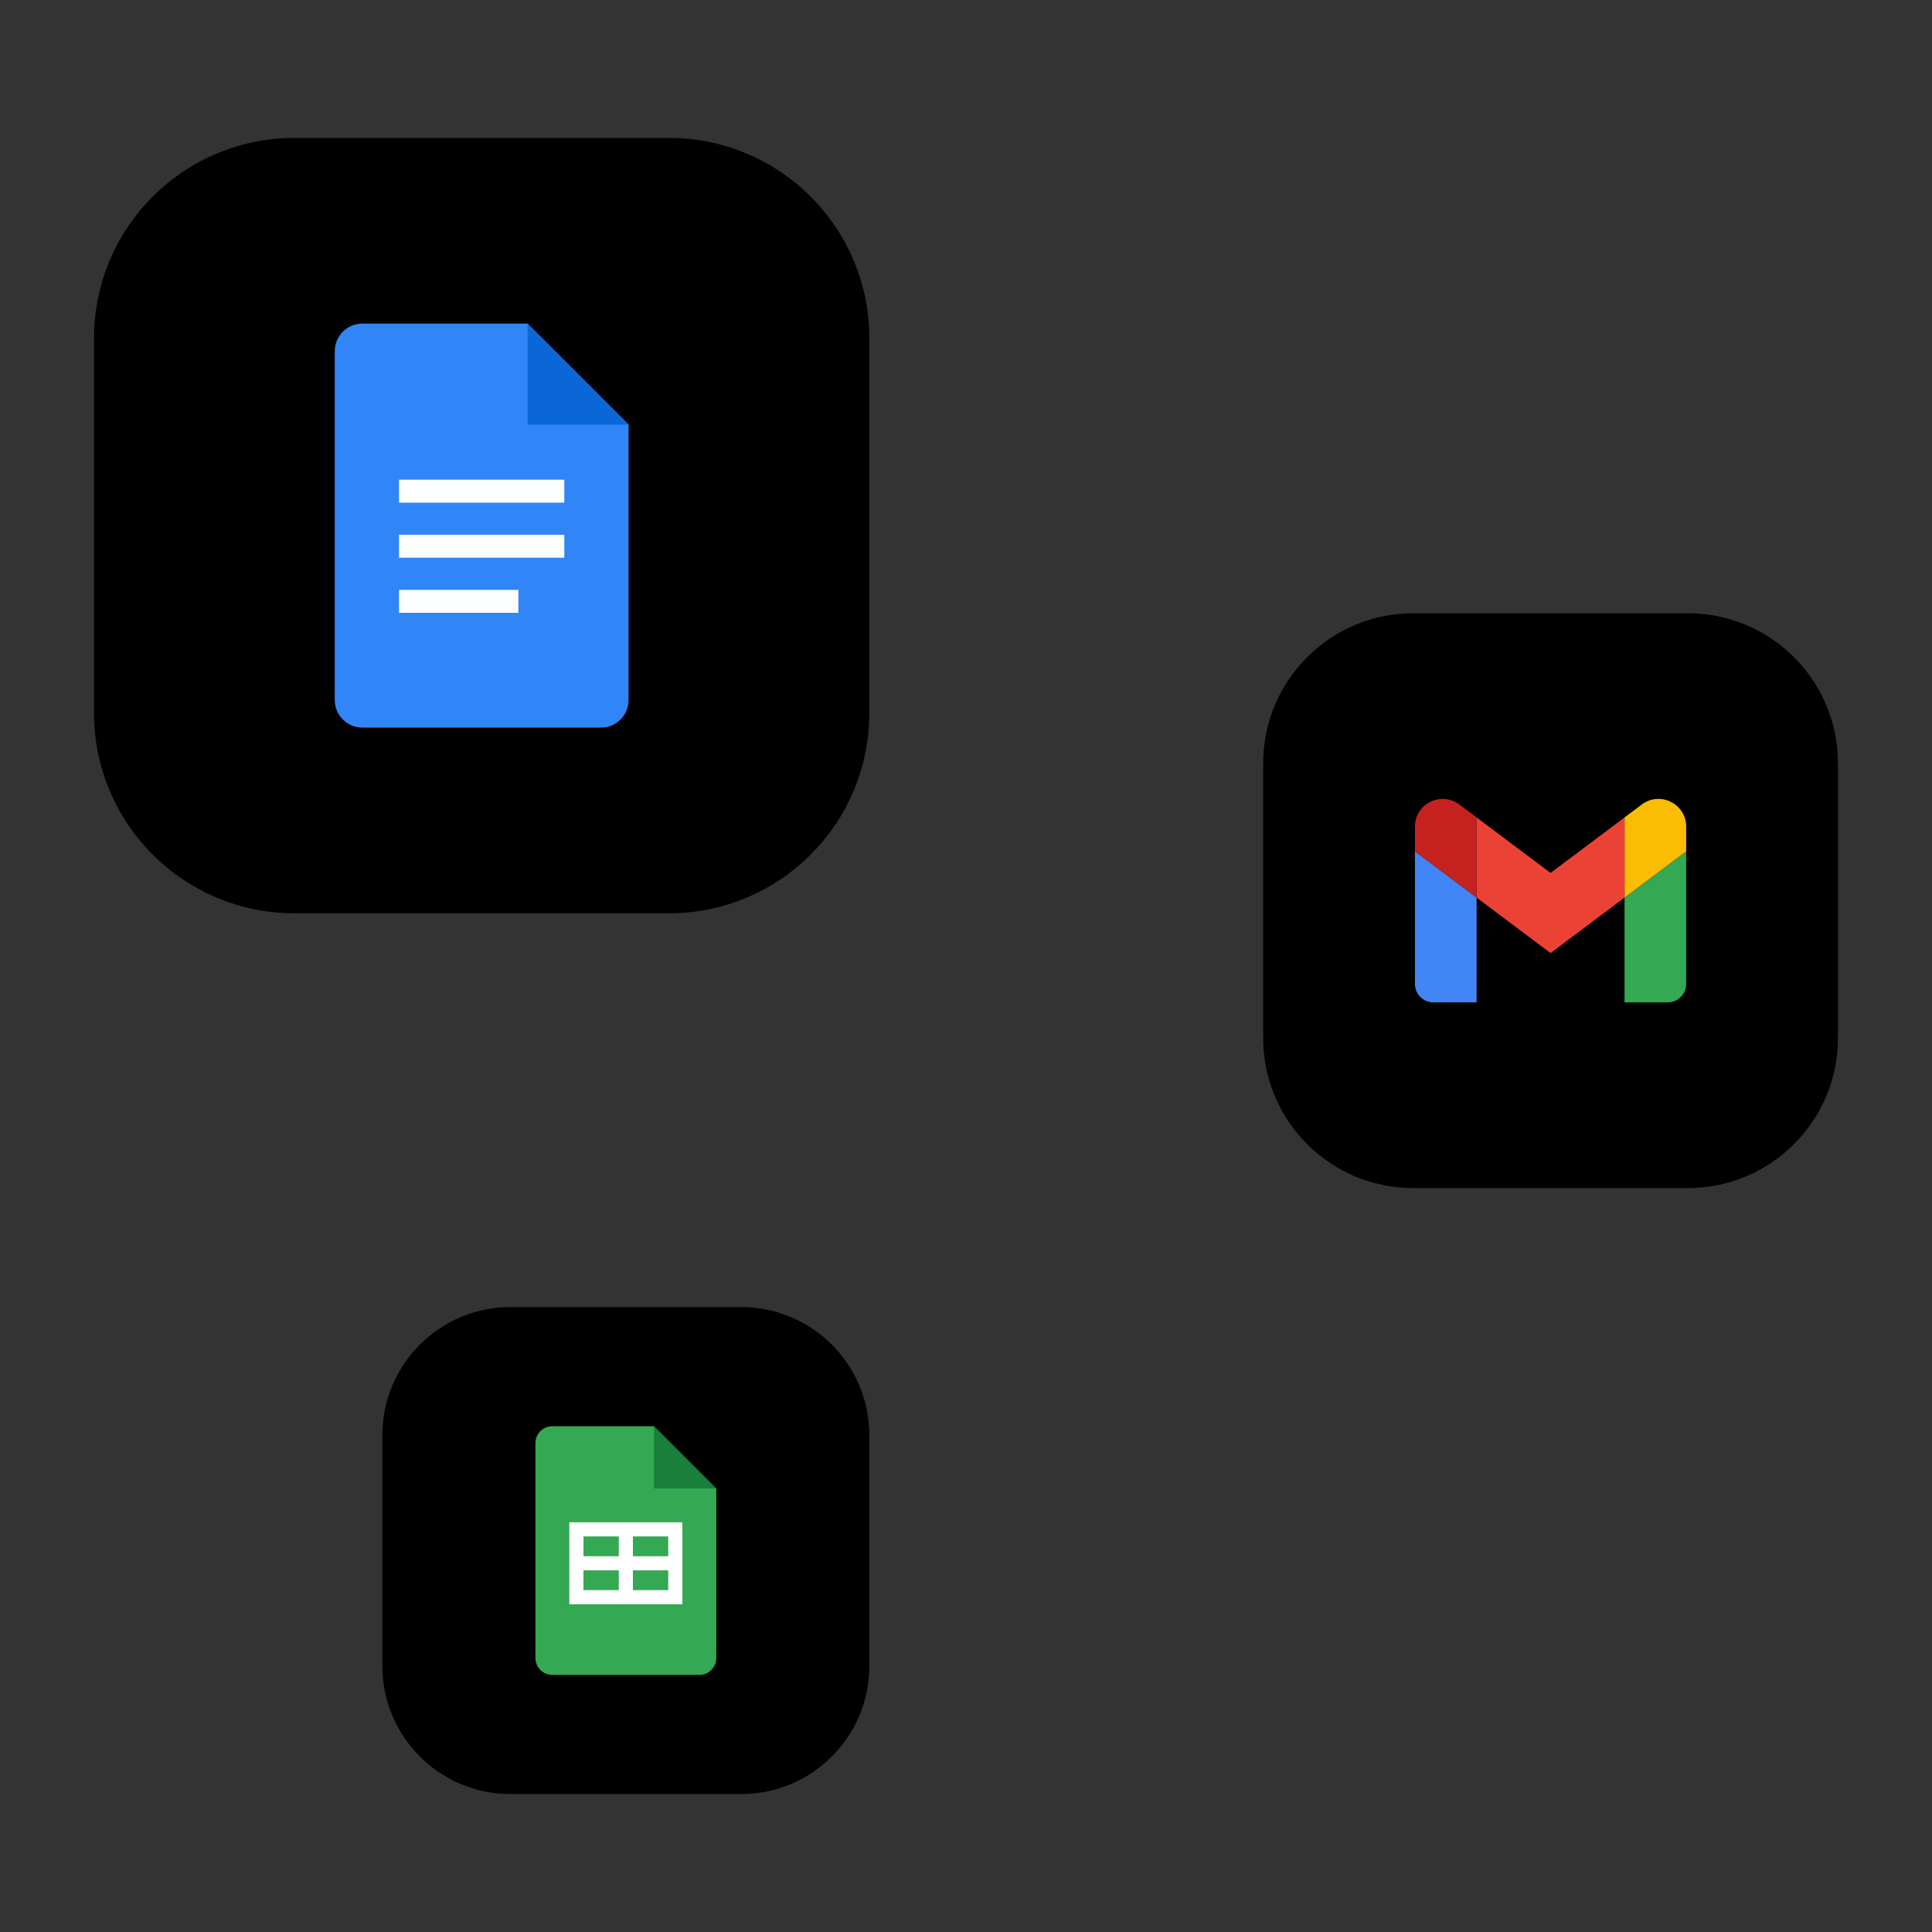 <?xml version="1.0" encoding="UTF-8" standalone="no"?><!DOCTYPE svg PUBLIC "-//W3C//DTD SVG 1.1//EN" "http://www.w3.org/Graphics/SVG/1.1/DTD/svg11.dtd"><svg width="100%" height="100%" viewBox="0 0 768 768" version="1.1" xmlns="http://www.w3.org/2000/svg" xmlns:xlink="http://www.w3.org/1999/xlink" xml:space="preserve" xmlns:serif="http://www.serif.com/" style="fill-rule:evenodd;clip-rule:evenodd;stroke-linecap:round;stroke-linejoin:round;stroke-miterlimit:1.5;"><rect x="0" y="0" width="768" height="768" fill="#333333" stroke="none"/><g><g><path d="M340.569,134.385l0,149.097c0,41.144 -33.404,74.549 -74.549,74.549l-149.097,0c-41.144,0 -74.549,-33.404 -74.549,-74.549l0,-149.097c0,-41.144 33.404,-74.549 74.549,-74.549l149.097,0c41.144,0 74.549,33.404 74.549,74.549Z" style="stroke:#000;stroke-width:10px;"/><g id="Layer_5"><path d="M238.919,289.229l-94.894,0c-6.022,0 -10.949,-4.927 -10.949,-10.949l0,-138.691c0,-6.022 4.927,-10.949 10.949,-10.949l65.696,0l40.147,40.147l0,109.493c0,6.022 -4.927,10.949 -10.949,10.949Z" style="fill:#3086f6;fill-rule:nonzero;"/><path d="M209.721,128.639l40.147,40.147l-40.147,0l0,-40.147Z" style="fill:#0c67d6;fill-rule:nonzero;"/><path d="M224.32,199.81l-65.696,0l0,-9.124l65.696,0l0,9.124Zm0,12.774l-65.696,0l0,9.124l65.696,0l0,-9.124Zm-18.249,21.899l-47.447,0l0,9.124l47.447,0l0,-9.124Z" style="fill:#fdffff;fill-rule:nonzero;"/></g></g><g><path d="M725.625,303.407l0,109.248c0,30.148 -24.476,54.624 -54.624,54.624l-109.248,0c-30.148,0 -54.624,-24.476 -54.624,-54.624l0,-109.248c0,-30.148 24.476,-54.624 54.624,-54.624l109.248,0c30.148,0 54.624,24.476 54.624,54.624Z" style="stroke:#000;stroke-width:10px;"/><clipPath id="_clip1"><rect x="562.463" y="317.596" width="107.827" height="80.87"/></clipPath><g clip-path="url(#_clip1)"><path d="M569.815,398.466l17.154,0l0,-41.66l-24.506,-18.38l0,52.688c0,4.068 3.296,7.352 7.352,7.352" style="fill:#4285f4;fill-rule:nonzero;"/><path d="M645.784,398.466l17.154,0c4.068,0 7.352,-3.296 7.352,-7.352l0,-52.688l-24.506,18.38" style="fill:#34a853;fill-rule:nonzero;"/><path d="M645.784,324.948l0,31.858l24.506,-18.38l0,-9.802c0,-9.092 -10.378,-14.275 -17.644,-8.822" style="fill:#fbbc04;fill-rule:nonzero;"/><path d="M586.969,356.806l0,-31.858l29.407,22.055l29.407,-22.055l0,31.858l-29.407,22.055" style="fill:#ea4335;fill-rule:nonzero;"/><path d="M562.463,328.624l0,9.802l24.506,18.38l0,-31.858l-6.862,-5.146c-7.278,-5.453 -17.644,-0.27 -17.644,8.822" style="fill:#c5221f;fill-rule:nonzero;"/></g></g><g><path d="M340.569,570.483l0,91.787c0,25.329 -20.564,45.893 -45.893,45.893l-91.787,0c-25.329,0 -45.893,-20.564 -45.893,-45.893l0,-91.787c0,-25.329 20.564,-45.893 45.893,-45.893l91.787,0c25.329,0 45.893,20.564 45.893,45.893Z" style="stroke:#000;stroke-width:10px;"/><path d="M260.017,566.946l24.715,24.715l-12.358,2.247l-12.358,-2.247l-2.247,-12.358l2.247,-12.358Z" style="fill:#188038;fill-rule:nonzero;"/><path d="M260.017,591.661l0,-24.715l-40.443,0c-3.724,0 -6.741,3.016 -6.741,6.741l0,85.38c0,3.724 3.016,6.741 6.741,6.741l58.418,0c3.724,0 6.741,-3.016 6.741,-6.741l0,-67.405l-24.715,0Z" style="fill:#34a853;fill-rule:nonzero;"/><path d="M226.314,605.142l0,32.579l44.937,0l0,-32.579l-44.937,0Zm19.66,26.962l-14.043,0l0,-7.864l14.043,0l0,7.864Zm0,-13.481l-14.043,0l0,-7.864l14.043,0l0,7.864Zm19.66,13.481l-14.043,0l0,-7.864l14.043,0l0,7.864Zm0,-13.481l-14.043,0l0,-7.864l14.043,0l0,7.864Z" style="fill:#fff;fill-rule:nonzero;"/></g></g></svg>
